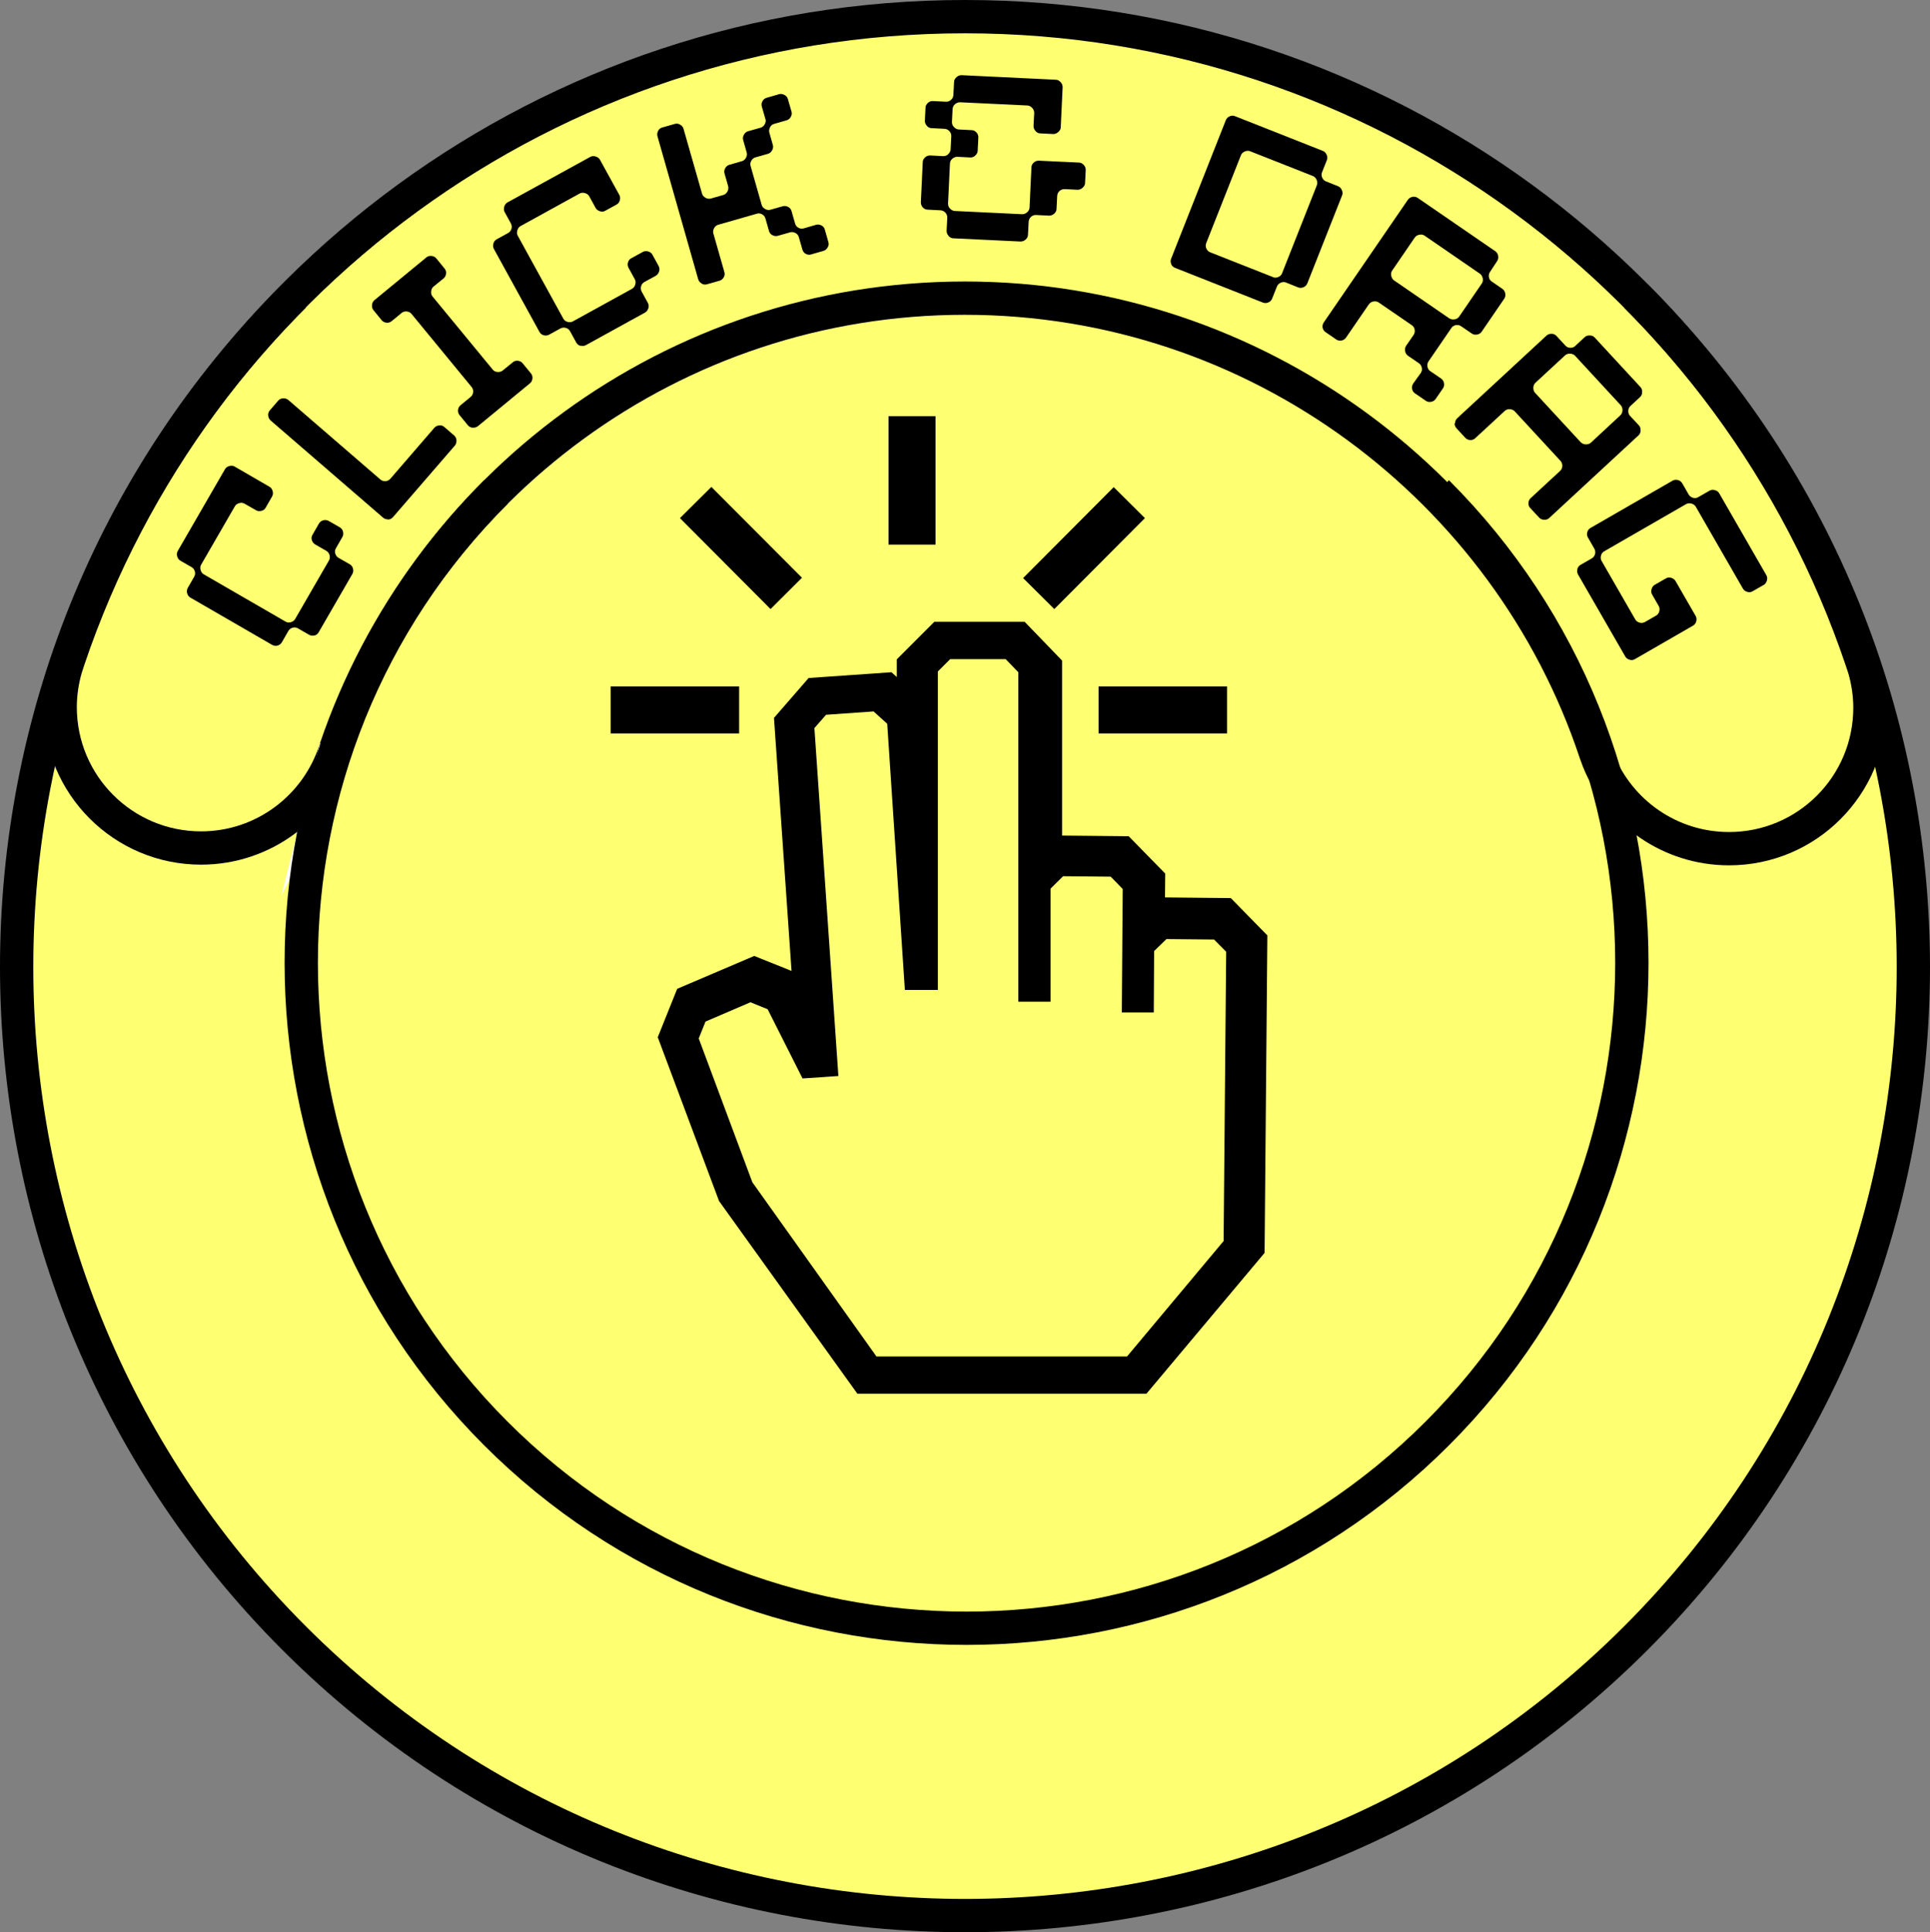 <?xml version="1.0" encoding="UTF-8"?>
<svg id="a" data-name="Layer 1" xmlns="http://www.w3.org/2000/svg" viewBox="0 0 173.85 174.01">
  <rect x="0" y="0" width="173.85" height="174.01" fill="#808080" stroke="none"/>
  <defs>
    <style>
      .b {
        stroke: #fff;
      }

      .b, .c {
        fill: none;
        stroke-miterlimit: 10;
        stroke-width: 3px;
      }

      .d {
        fill: #ffff72;
      }

      .c {
        stroke: #000;
      }
    </style>
  </defs>
  <circle class="d" cx="86.93" cy="87" r="86.36"/>
  <g>
    <g>
      <path d="M28.34,57.22c-.17.05-.34.03-.49-.05l-1.01-.58c-.15-.09-.31-.11-.48-.06-.17.05-.3.14-.39.3l-.58,1.01c-.09.15-.22.25-.39.3-.17.05-.33.02-.48-.06l-7.37-4.26c-.14-.08-.24-.21-.29-.38-.05-.17-.03-.34.05-.49l.58-1.01c.09-.15.11-.31.06-.48s-.14-.3-.28-.38l-1.03-.59c-.14-.08-.23-.21-.28-.39-.05-.18-.03-.34.05-.48l4.26-7.37c.08-.14.21-.23.39-.28.18-.05.34-.03.48.05l3.14,1.82c.14.08.23.21.28.39.05.18.03.34-.05.48l-.59,1.03c-.08.14-.21.23-.39.27s-.33.02-.47-.06l-1.03-.59c-.14-.08-.3-.1-.48-.05-.18.05-.31.14-.39.28l-3.04,5.26c-.08.14-.1.3-.05.48.05.18.14.31.28.39l7.37,4.26c.15.09.32.11.49.05.17-.05.3-.15.38-.29l3.04-5.26c.08-.14.1-.3.06-.47s-.14-.31-.29-.4l-1.01-.58c-.15-.09-.25-.22-.3-.39-.05-.17-.03-.33.05-.46l.59-1.03c.08-.14.21-.24.38-.29.17-.05.34-.03.49.05l1.01.58c.15.09.25.22.29.4.04.18.02.33-.06.47l-.59,1.03c-.08.14-.1.29-.05.46.05.17.14.3.3.39l1.01.58c.15.09.25.22.29.4.04.18.02.33-.06.47l-3.04,5.26c-.08.14-.21.24-.38.29Z"/>
      <path d="M34.97,46.77c-.18.01-.33-.04-.46-.15l-10.14-8.76c-.12-.11-.19-.25-.21-.43-.02-.18.03-.34.14-.47l.76-.88c.12-.13.26-.2.45-.21.18,0,.33.04.46.15l8.29,7.16c.13.12.29.16.47.15s.32-.09.43-.21l3.97-4.6c.11-.12.25-.19.43-.21.18-.02.34.03.47.15l.88.76c.13.12.2.26.21.45,0,.18-.04.33-.15.46l-5.57,6.44c-.11.13-.26.21-.44.22Z"/>
      <path d="M42.57,38.52c-.17-.02-.32-.09-.43-.23l-.74-.9c-.11-.14-.16-.29-.14-.47.02-.17.09-.32.23-.43l.9-.74c.14-.11.21-.26.23-.43.02-.17-.03-.33-.14-.47l-5.41-6.58c-.1-.12-.24-.2-.42-.22-.18-.02-.34.02-.47.13l-.9.74c-.14.11-.29.16-.47.14-.18-.02-.31-.09-.42-.21l-.75-.92c-.1-.12-.15-.28-.13-.46.01-.18.09-.33.22-.44l4.69-3.86c.12-.1.28-.14.46-.12.18.02.32.1.42.22l.75.92c.1.12.15.28.13.45-.02.18-.09.31-.21.42l-.92.75c-.12.1-.2.25-.21.43-.02.19.02.34.13.47l5.41,6.57c.11.14.26.21.44.22.18.01.33-.03.46-.13l.92-.75c.12-.1.27-.15.45-.13.18.02.32.09.43.23l.74.9c.11.14.16.29.14.47-.02.18-.09.31-.21.42l-4.69,3.86c-.14.11-.29.16-.47.14Z"/>
      <path d="M52.3,31.15c-.18-.05-.31-.15-.39-.3l-.56-1.02c-.08-.15-.21-.26-.38-.3-.17-.05-.33-.03-.49.05l-1.02.56c-.15.08-.32.1-.49.05s-.3-.15-.38-.31l-4.1-7.46c-.08-.14-.09-.3-.05-.48.05-.17.15-.31.3-.39l1.02-.56c.15-.08.26-.21.31-.38.05-.17.03-.32-.04-.47l-.57-1.04c-.08-.14-.09-.3-.04-.48.05-.18.15-.31.29-.39l7.46-4.1c.14-.08.3-.09.48-.04.18.05.31.15.39.29l1.75,3.18c.08.14.09.3.04.48-.05.18-.15.31-.29.38l-1.04.57c-.14.08-.3.09-.47.03-.17-.06-.3-.15-.38-.3l-.57-1.04c-.08-.14-.21-.24-.39-.29-.18-.05-.34-.04-.48.04l-5.32,2.93c-.14.08-.24.21-.29.39-.05.18-.04.34.04.48l4.1,7.46c.08.15.21.25.39.3s.33.03.48-.05l5.32-2.93c.14-.08.24-.2.29-.38.06-.17.04-.34-.04-.49l-.56-1.02c-.08-.15-.1-.32-.05-.49.05-.17.14-.29.29-.37l1.04-.57c.14-.08.3-.09.48-.05.18.05.31.15.39.3l.56,1.02c.08.15.1.32.04.49-.06.17-.15.3-.29.38l-1.04.57c-.14.08-.24.2-.29.37-.05.17-.03.33.05.49l.56,1.02c.08.15.1.32.04.49s-.15.3-.3.38l-5.32,2.93c-.14.08-.3.09-.48.05Z"/>
      <path d="M63.19,25.52c-.15-.08-.25-.21-.3-.38l-3.67-12.88c-.04-.16-.02-.31.06-.47.08-.16.21-.27.38-.31l1.12-.32c.17-.05.33-.03.49.07.16.09.26.22.3.37l1.67,5.84c.04.16.15.28.31.37.16.09.32.11.48.07l1.12-.32c.17-.05.29-.15.38-.32.08-.16.1-.32.06-.48l-.33-1.15c-.04-.16-.02-.31.07-.47s.22-.26.37-.3l1.14-.33c.16-.04.27-.15.36-.31s.1-.32.06-.47l-.32-1.13c-.04-.15-.02-.31.07-.47.09-.16.21-.26.37-.31l1.13-.32c.15-.04.28-.14.37-.3.09-.16.12-.31.07-.47l-.33-1.14c-.04-.16-.03-.31.06-.47.08-.16.2-.26.36-.31l1.14-.33c.15-.04.31-.02.48.07s.27.21.31.37l.33,1.14c.04.16.02.31-.07.47-.09.16-.22.26-.37.3l-1.14.33c-.16.04-.28.15-.36.31-.08.16-.1.32-.06.47l.32,1.13c.04.15.02.31-.07.47-.09.16-.21.26-.37.31l-1.13.32c-.15.04-.28.14-.37.3-.09.16-.12.31-.07.47l1,3.51c.04.16.15.28.31.37s.32.12.47.07l1.13-.32c.15-.04.31-.02.47.06.16.08.26.21.31.38l.32,1.12c.05.17.15.3.3.38s.31.11.46.06l1.14-.33c.16-.04.31-.02.47.06.16.08.27.21.31.38l.32,1.12c.05.17.03.33-.07.49s-.22.26-.37.3l-1.14.33c-.16.04-.31.02-.46-.06-.15-.08-.25-.21-.3-.38l-.32-1.12c-.05-.17-.15-.3-.31-.38-.16-.08-.32-.1-.47-.06l-1.13.32c-.15.04-.31.02-.47-.06-.16-.08-.26-.21-.31-.38l-.32-1.12c-.05-.17-.15-.3-.3-.38-.15-.08-.31-.11-.46-.06l-3.49,1c-.16.04-.28.15-.37.3-.09.16-.12.32-.07.49l.99,3.47c.05.17.03.33-.06.48-.09.15-.21.26-.38.3l-1.12.32c-.17.05-.33.03-.49-.06Z"/>
      <path d="M85.45,21.24c-.13-.13-.18-.28-.18-.46l.06-1.17c0-.18-.05-.33-.17-.46-.12-.13-.27-.2-.44-.21l-1.16-.06c-.18,0-.32-.08-.44-.21-.12-.13-.17-.28-.17-.46l.17-3.6c0-.18.08-.32.21-.44.13-.12.28-.17.46-.17l1.17.06c.18,0,.33-.05.46-.18s.2-.27.21-.43l.06-1.2c0-.16-.05-.31-.17-.44s-.27-.2-.44-.21l-1.16-.06c-.18,0-.32-.08-.44-.22s-.17-.29-.17-.44l.06-1.18c0-.16.08-.3.21-.43.13-.12.28-.18.46-.17l1.17.06c.18,0,.33-.05.46-.17.13-.12.2-.26.21-.42l.06-1.19c0-.16.08-.3.22-.43.14-.13.29-.18.45-.18l8.5.41c.16,0,.3.08.43.22.13.14.18.29.18.45l-.17,3.61c0,.16-.08.3-.22.43-.14.12-.29.18-.45.18l-1.19-.06c-.16,0-.3-.08-.42-.22-.12-.14-.17-.28-.17-.44l.06-1.18c0-.16-.05-.31-.18-.45-.13-.14-.27-.21-.43-.22l-6.07-.29c-.16,0-.31.05-.45.17-.14.12-.21.27-.22.43l-.06,1.18c0,.16.05.31.18.45.13.14.27.21.43.22l1.16.06c.18,0,.32.08.44.21.12.13.17.28.17.44l-.06,1.2c0,.16-.08.31-.21.43-.13.13-.29.19-.46.18l-1.16-.06c-.16,0-.31.05-.45.17-.14.12-.21.27-.22.44l-.17,3.6c0,.18.05.33.18.46s.27.2.43.21l6.06.29c.16,0,.31-.05.45-.17.14-.12.21-.26.22-.44l.17-3.6c0-.18.08-.32.21-.44.13-.12.28-.17.44-.17l3.63.17c.16,0,.3.08.43.21.12.13.18.28.18.46l-.06,1.17c0,.16-.08.3-.22.43-.14.12-.29.18-.45.18l-1.17-.06c-.18,0-.33.05-.46.17-.13.12-.2.27-.21.44l-.06,1.17c0,.18-.08.32-.22.44s-.29.17-.45.17l-1.19-.06c-.16,0-.31.05-.44.17-.13.12-.2.27-.21.44l-.06,1.17c0,.18-.08.32-.22.44s-.29.17-.45.17l-6.06-.29c-.16,0-.3-.08-.43-.21Z"/>
      <path d="M105.5,23.77c-.07-.16-.07-.32,0-.49l4.92-12.46c.06-.15.17-.26.33-.34.16-.08.33-.08.49-.02l7.92,3.13c.15.06.26.17.34.35s.08.33.02.48l-.44,1.11c-.06.15-.05.31.02.47s.18.27.33.33l1.1.44c.15.06.26.17.34.35s.08.33.02.48l-3.13,7.92c-.07.16-.18.28-.35.35-.17.07-.33.07-.48.01l-1.1-.44c-.15-.06-.31-.05-.47.02-.16.07-.28.19-.34.35l-.43,1.08c-.06.16-.18.28-.35.35-.17.07-.33.07-.48.01l-7.92-3.13c-.16-.06-.28-.18-.35-.34ZM114.66,24.96c.15.06.31.06.48-.01.17-.07.29-.18.35-.35l3.13-7.92c.06-.15.05-.31-.02-.48-.07-.17-.19-.29-.34-.35l-5.65-2.23c-.15-.06-.31-.05-.48.02-.17.07-.29.19-.35.34l-3.13,7.92c-.06.16-.06.33.02.49s.19.28.34.33l5.65,2.23Z"/>
      <path d="M119.14,29.52c-.03-.17,0-.33.1-.48l7.58-11.05c.09-.13.23-.22.4-.26.18-.04.34,0,.48.09l7,4.81c.13.09.22.23.25.41.03.18,0,.34-.09.47l-.65.99c-.09.13-.12.29-.09.46s.11.3.25.39l.97.67c.13.09.21.23.25.41.03.18,0,.34-.09.47l-2.04,2.98c-.09.13-.23.22-.41.25-.18.03-.34,0-.47-.09l-.98-.67c-.13-.09-.29-.12-.46-.09-.17.03-.31.12-.41.27l-2.05,2.99c-.1.15-.13.31-.1.48.03.17.11.31.25.4l.98.67c.13.09.22.23.26.4s0,.34-.09.48l-.66.96c-.1.14-.24.23-.42.26-.18.03-.34,0-.47-.1l-.98-.67c-.13-.09-.22-.22-.25-.4-.03-.17,0-.33.1-.48l.68-.95c.1-.15.13-.31.09-.48-.04-.18-.12-.31-.26-.4l-.98-.67c-.13-.09-.22-.23-.26-.41-.04-.18,0-.34.09-.49l.67-.97c.1-.15.13-.31.1-.48-.03-.17-.11-.31-.25-.4l-2.99-2.05c-.13-.09-.29-.12-.47-.09s-.32.12-.42.26l-2.05,2.99c-.1.15-.24.23-.41.27-.17.03-.33,0-.48-.1l-.96-.66c-.14-.1-.23-.24-.27-.41ZM130.56,28.67c.13.09.29.12.47.09.18-.03.32-.12.41-.25l2.04-2.98c.09-.13.12-.29.08-.47s-.12-.32-.25-.41l-4.99-3.43c-.13-.09-.29-.12-.47-.08-.18.03-.32.12-.41.25l-2.04,2.98c-.09.13-.12.29-.08.47s.12.32.25.41l4.99,3.43Z"/>
      <path d="M131.07,38.1c0-.18.08-.32.2-.44l8.04-7.44c.12-.11.27-.16.45-.16s.33.07.45.2l.79.86c.12.13.27.2.44.2.18,0,.32-.04.44-.15l.87-.81c.12-.11.27-.16.46-.15.19,0,.33.07.44.19l4.12,4.46c.11.12.16.27.15.46,0,.19-.07.33-.19.44l-.87.81c-.12.11-.18.25-.19.43,0,.18.04.32.15.44l.81.87c.11.12.16.27.15.46,0,.19-.07.33-.19.44l-8.04,7.44c-.13.12-.28.17-.47.16-.18-.01-.33-.08-.44-.2l-.81-.87c-.11-.12-.16-.27-.15-.44s.07-.32.2-.44l2.65-2.45c.13-.12.2-.27.2-.45,0-.18-.05-.33-.16-.45l-4.12-4.46c-.11-.12-.25-.18-.44-.2-.18-.01-.34.04-.47.16l-2.65,2.45c-.13.12-.28.18-.46.17s-.32-.08-.44-.2l-.79-.86c-.12-.13-.18-.28-.17-.46ZM142.4,39.83c.11.12.26.18.44.19.19,0,.34-.04.46-.15l2.66-2.47c.12-.11.18-.26.19-.44s-.04-.34-.15-.46l-4.12-4.46c-.11-.12-.26-.18-.44-.19s-.34.04-.46.15l-2.67,2.47c-.12.11-.18.26-.19.44,0,.19.04.34.15.46l4.12,4.46Z"/>
      <path d="M142.08,51.27c.04-.18.14-.31.29-.4l1.01-.58c.15-.09.25-.22.3-.39.04-.17.02-.33-.06-.48l-.58-1.01c-.09-.15-.11-.31-.06-.48.04-.17.14-.3.3-.39l7.38-4.25c.14-.08.3-.1.47-.06s.31.14.4.29l.58,1.01c.09.15.22.25.39.3.17.05.32.03.46-.05l1.03-.59c.14-.08.3-.1.48-.05.18.05.31.14.39.28l4.25,7.38c.08.14.1.3.05.48-.05.18-.14.31-.28.39l-1.03.59c-.14.08-.3.09-.47.04-.17-.05-.3-.15-.38-.29l-4.25-7.38c-.08-.14-.21-.23-.39-.28-.18-.05-.34-.03-.48.05l-7.38,4.25c-.15.09-.25.22-.29.4s-.02.33.06.47l3.03,5.26c.08.14.21.24.38.29.17.05.34.03.49-.05l1.01-.58c.15-.09.25-.22.29-.4.04-.18.02-.33-.06-.47l-.59-1.03c-.08-.14-.1-.3-.05-.48.05-.18.14-.31.28-.39l1.01-.58c.15-.09.32-.11.49-.05s.3.15.38.29l1.81,3.14c.08.14.1.3.06.47s-.14.31-.29.4l-5.24,3.02c-.15.09-.32.11-.49.05-.17-.05-.3-.15-.38-.29l-4.25-7.38c-.08-.14-.1-.3-.06-.47Z"/>
    </g>
    <path class="b" d="M30.2,67.53c-1.63,5.12-6.42,8.83-12.09,8.83-7.01,0-12.69-5.68-12.69-12.69,0-1.2.18-2.36.49-3.46"/>
    <path class="c" d="M6.18,59.38c-.09.28-.18.56-.27.84-.31,1.1-.49,2.26-.49,3.46,0,7.01,5.68,12.69,12.69,12.69,5.66,0,10.45-3.71,12.09-8.83.01-.04.02-.07.04-.11"/>
    <path class="b" d="M30.23,67.43c8.03-23.6,30.37-40.57,56.68-40.57"/>
    <path class="b" d="M30.23,67.43s-.02.07-.04.11c.01-.04.03-.07.04-.11Z"/>
    <path class="c" d="M30.2,67.53s.03-.07.04-.11c8.03-23.6,30.37-40.57,56.68-40.57s48.9,17.16,56.81,40.96l.26.71c1.89,4.64,6.44,7.91,11.76,7.91,7.01,0,12.69-5.68,12.69-12.69,0-1.21-.18-2.37-.49-3.47l-.26-.79C156.32,25.77,124.46,1.5,86.92,1.5S17.57,25.72,6.18,59.38"/>
    <path class="c" d="M44.67,44.31c-23.38,23.38-23.38,61.41,0,84.79,23.38,23.38,61.41,23.38,84.79,0,23.38-23.38,23.38-61.41,0-84.79"/>
    <path class="c" d="M147.36,26.65c33.32,33.32,33.32,87.55,0,120.87-33.32,33.32-87.55,33.32-120.87,0-33.32-33.32-33.32-87.55,0-120.87"/>
    <g>
      <rect x="98.96" y="61.82" width="11.57" height="4.23"/>
      <rect x="80.04" y="37.48" width="4.23" height="11.57"/>
      <polygon points="103.13 46.66 100.32 43.87 92.16 52.06 94.97 54.85 103.13 46.66"/>
      <path d="M110.86,80.88l-5.92-.06.02-2.15-3.29-3.36-6-.06v-15.76h0l-3.37-3.49h-8.14l-3.38,3.38v1.59l-.48-.43-7.46.52-3.12,3.59,1.58,22.79-3.36-1.35-6.94,2.96-1.75,4.36,5.52,14.75,12.46,17.35h26.04l10.64-12.68.25-28.59-3.29-3.36ZM110.23,111.75l-8.71,10.41h-22.57l-11.18-15.69-4.83-12.95.61-1.52,4.05-1.74,1.55.63,3.14,6.23,3.23-.22-2.16-31.33,1.05-1.2,4.28-.3,1.23,1.11,1.59,23.97h2.97v-28.68l1.11-1.11h5l1.14,1.18v29.67h2.9v-10.18l1.13-1.12,4.29.04,1.08,1.11-.08,11.12h2.88s.03-5.53.03-5.53l1.11-1.08,4.29.04,1.09,1.1-.23,26.02Z"/>
      <polygon points="72.24 52.03 64.08 43.85 61.25 46.66 69.41 54.85 72.24 52.03"/>
      <rect x="55.01" y="61.82" width="11.57" height="4.23"/>
    </g>
  </g>
</svg>
